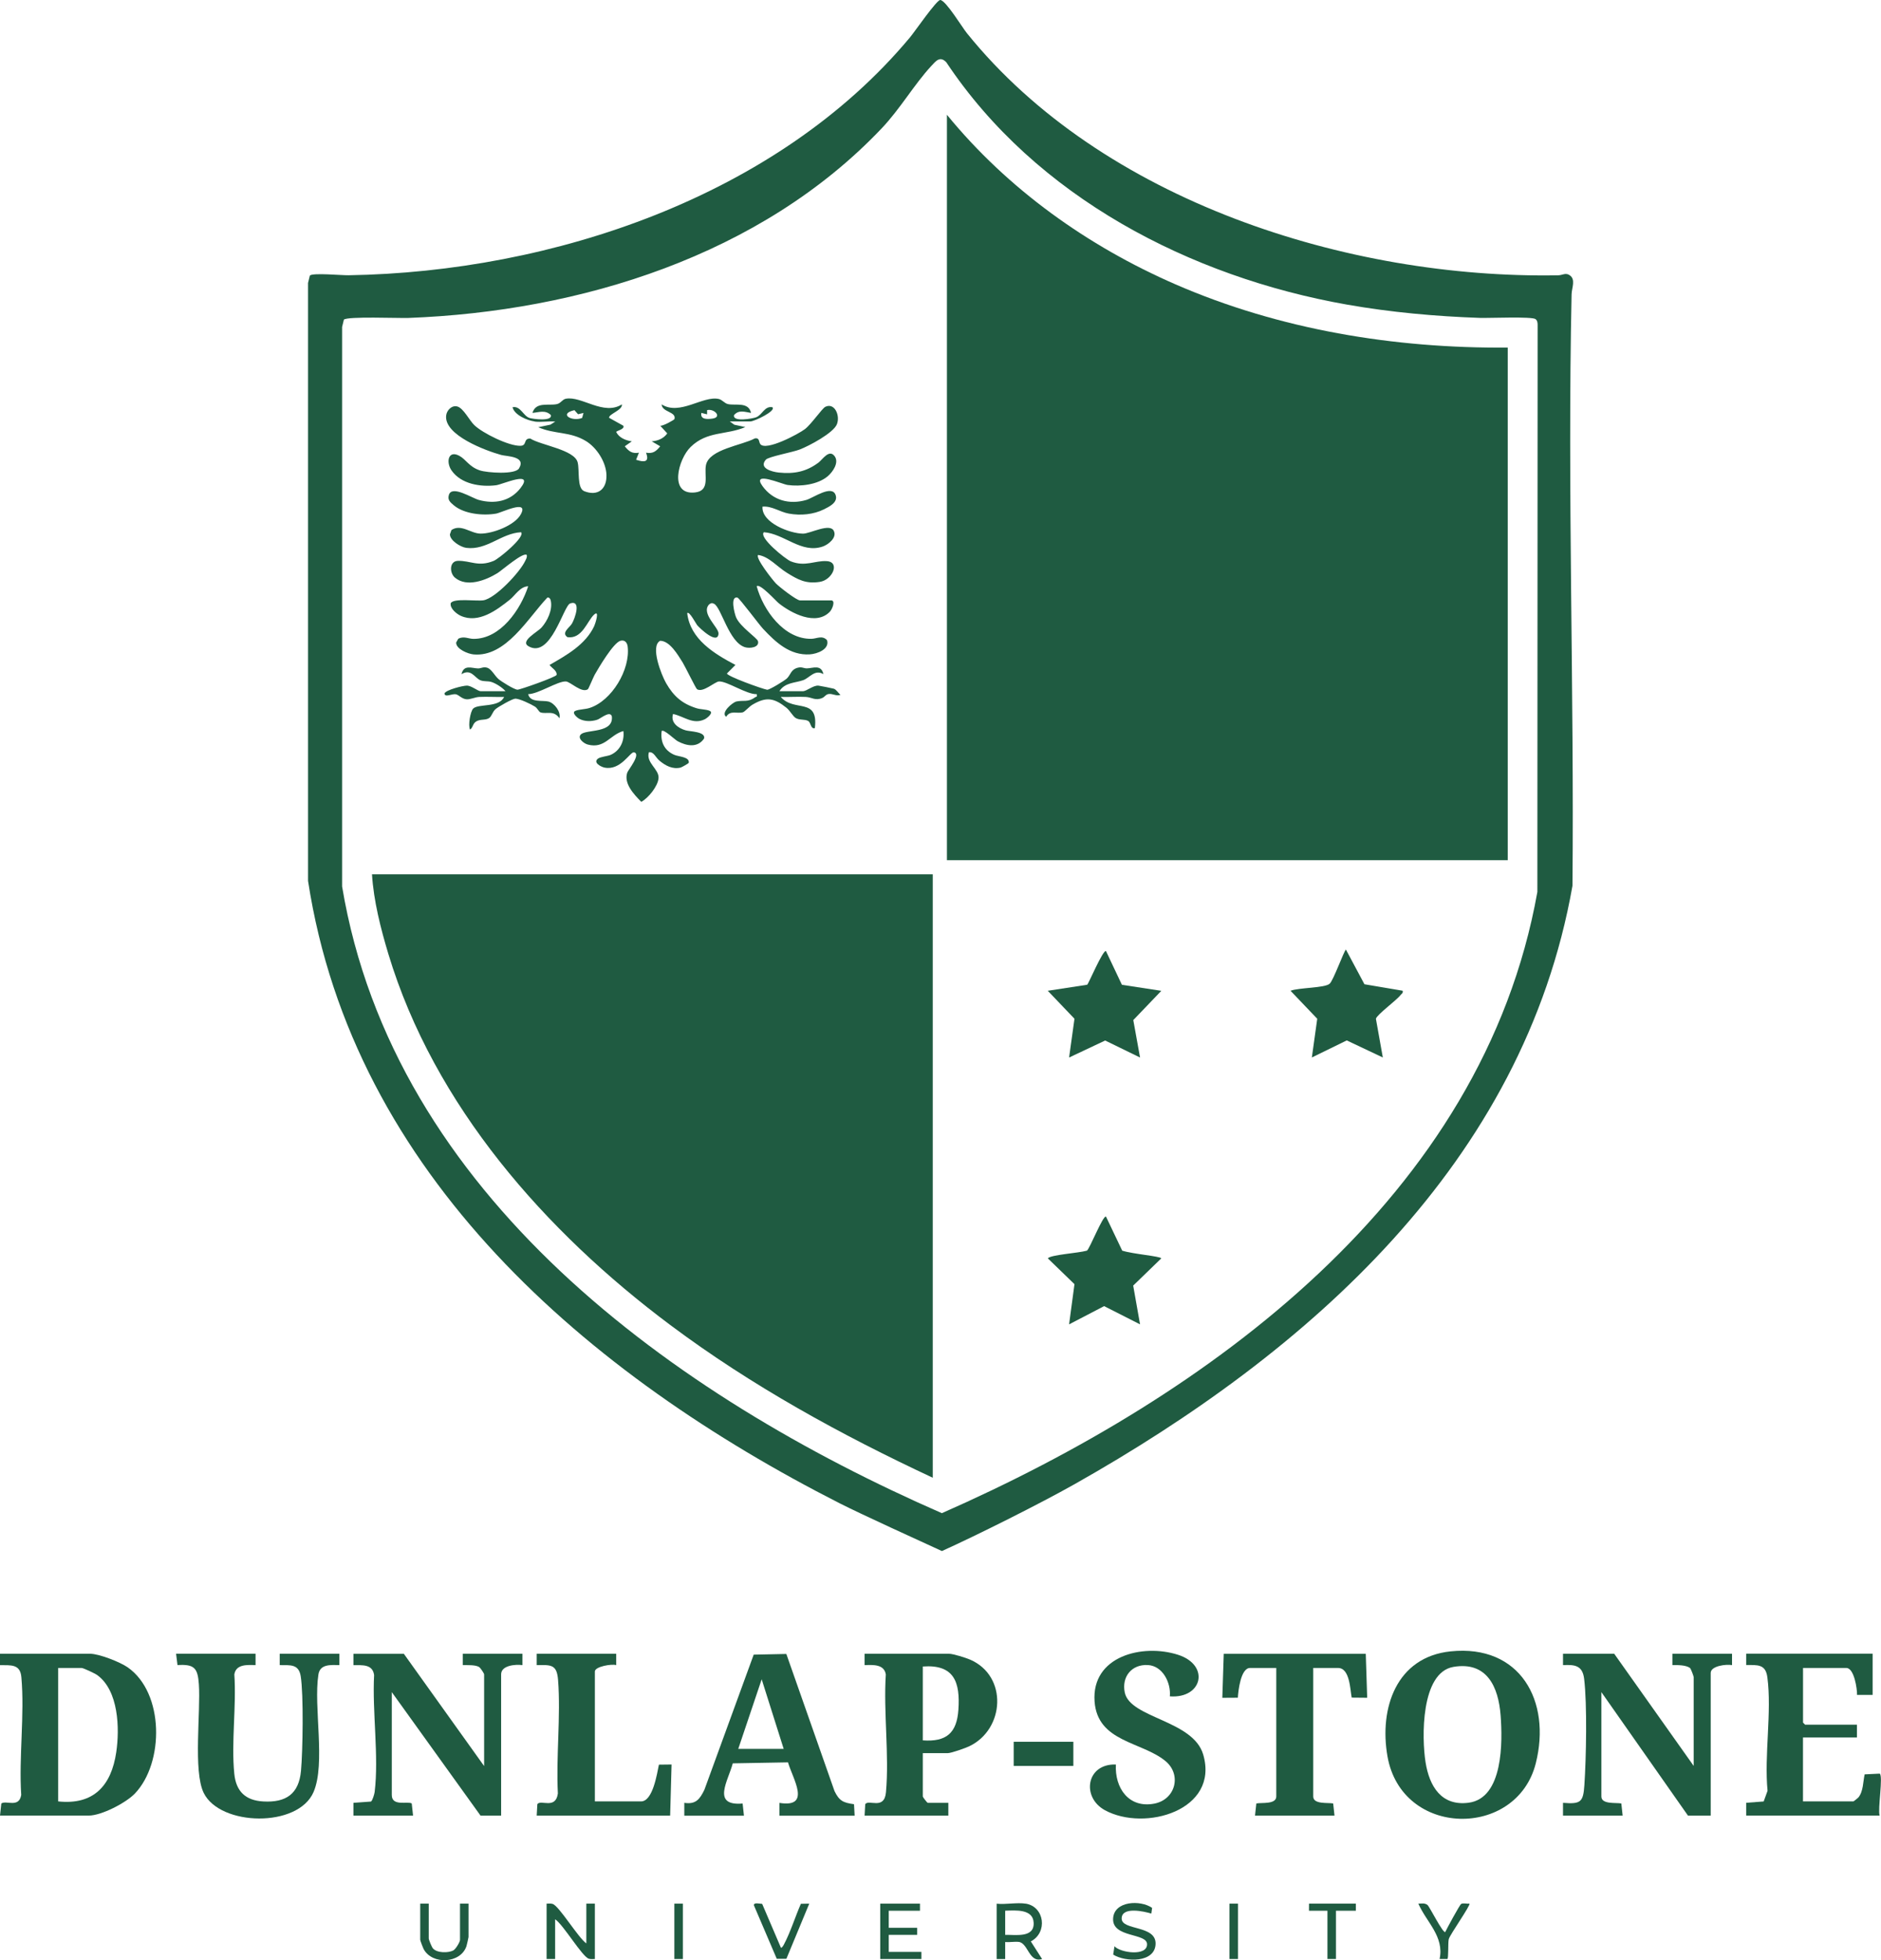 <?xml version="1.0" encoding="UTF-8"?><svg id="a" xmlns="http://www.w3.org/2000/svg" viewBox="0 0 383.84 400"><path d="M0,370.5l.27-2.48c1-.7,3.61.99,4.06-1.74-.5-7.74.72-16.42.03-24.04-.24-2.7-2.11-2.41-4.36-2.45v-2.32h18.4c1.82,0,6.11,1.69,7.66,2.77,7.48,5.22,7.46,19.49,1.46,25.76-1.82,1.9-6.81,4.49-9.41,4.49H0ZM11.88,367.6c7.26.77,10.84-3.25,11.84-10.03.72-4.86.49-12.59-3.88-15.75-.45-.33-2.83-1.45-3.19-1.45h-4.78v27.23Z" fill="#1f5b41"/><path d="M296.03,336.98c14.16-1.46,20.58,10.13,17.36,22.86-3.9,15.42-27.34,15.2-30.26-1.44-1.72-9.82,1.81-20.28,12.9-21.42ZM296.59,340.15c-6.69,1.14-6.48,14.51-5.69,19.46s3.25,8.98,8.78,8.26c7.11-.92,6.94-12.48,6.54-17.79-.44-5.88-2.81-11.09-9.63-9.93Z" fill="#1f5b41"/><path d="M329.4,337.47l16.22,22.89v-18.11c0-.16-.57-1.76-.78-1.9-.85-.59-2.56-.59-3.57-.56v-2.32h12.17v2.32c-1.1-.24-4.35.14-4.35,1.59v29.12h-4.64l-17.67-25.2v21.29c0,1.68,3.04,1.21,4.07,1.43l.27,2.48h-12.17v-2.61c3.61.29,4.13-.13,4.36-3.61.37-5.46.59-16.46-.05-21.71-.33-2.69-1.86-2.91-4.31-2.78v-2.32h10.43Z" fill="#1f5b41"/><path d="M98.79,360.36v-18.69c0-.18-.75-1.36-1.08-1.53-.82-.43-2.34-.34-3.27-.35v-2.32h12.17v2.32c-1.38-.2-4.35.03-4.35,1.88v28.83h-4.2l-18.11-25.2v21c0,2.4,3.33,1.2,4.07,1.72l.27,2.48h-12.17v-2.61s3.58-.26,3.58-.26c.32-.21.69-1.51.75-1.93.89-7.29-.51-16.43-.11-23.89-.31-2.24-2.4-2.01-4.22-2.01v-2.32h10.29l16.37,22.89Z" fill="#1f5b41"/><path d="M188.31,357.75v8.84c0,.15.89,1.3,1.01,1.3h4.2v2.61h-17.09l.13-2.34c.73-1.05,3.9,1.28,4.23-2.43.69-7.62-.53-16.31-.03-24.04-.33-2.12-2.64-1.96-4.33-1.9v-2.32h17.24c.82,0,3.43.82,4.3,1.2,7.72,3.34,7.07,14.23-.19,17.68-.79.38-3.68,1.4-4.4,1.4h-5.07ZM188.31,355.14c4.81.35,6.93-1.5,7.26-6.22.39-5.63-.83-9.32-7.26-8.85v15.06Z" fill="#1f5b41"/><path d="M52.15,337.47v2.32c-1.69-.06-4-.22-4.33,1.9.44,6.5-.65,13.87-.01,20.26.36,3.62,2.3,5.46,5.92,5.66,4.64.26,7.26-1.54,7.69-6.24.37-4.01.55-15.6-.06-19.34-.41-2.51-2.16-2.22-4.28-2.24v-2.32h12.17v2.32c-1.77-.04-3.97-.25-4.28,1.95-1.02,6.57,1.51,18.1-.98,23.93-3.15,7.37-19.07,7.01-22.42.2-2.18-4.44-.59-16.58-.99-22.19-.23-3.25-.88-4.12-4.36-3.9l-.29-2.32h16.22Z" fill="#1f5b41"/><path d="M139.64,370.5v-2.61c2.37.37,3.18-.77,4.11-2.69l10.05-27.55,6.66-.14,9.83,27.98c.98,2.03,1.81,2.38,3.98,2.68l.13,2.34h-15.35v-2.61c6.61,1.06,2.71-4.93,1.75-8.27l-11.27.2c-.92,3.53-4.41,8.75,2.01,8.2l.27,2.48h-12.17ZM159.92,356.88l-4.49-14.2-4.78,14.2h9.27Z" fill="#1f5b41"/><path d="M382.13,337.47v8.4h-3.18c.04-1.24-.59-5.5-2.18-5.5h-8.84v11.15l.43.43h10.57v2.61h-11.01v13.04h10.28c.06,0,.91-.67,1.02-.8,1.01-1.21.96-3.24,1.28-4.72l3.08-.15c.73.51-.44,7.26-.02,8.56h-27.23v-2.61s3.57-.27,3.57-.27l.79-2.18c-.7-7.24.9-16.13-.04-23.17-.36-2.71-2.01-2.49-4.32-2.49v-2.32h25.79Z" fill="#1f5b41"/><path d="M238.72,346.16c.25-2.74-1.43-6.23-4.5-6.39-3.3-.17-5.36,2.4-4.7,5.6,1.09,5.26,13.95,5.63,16.01,12.67,3.32,11.36-11.89,15.79-20.05,11.36-4.85-2.63-3.82-9.54,2.23-9.33-.26,4.79,2.63,8.98,7.84,7.98,4.33-.83,5.63-5.91,2.28-8.68-4.83-4-13.88-3.85-14.47-12.18-.65-9.25,9.79-11.84,17.04-9.51,6.54,2.1,5,8.97-1.68,8.48Z" fill="#1f5b41"/><path d="M278.7,337.47l.29,8.98-3.16-.03c-.32-1.62-.37-6.05-2.78-6.05h-5.07v26.22c0,1.67,3.04,1.21,4.07,1.43l.27,2.48h-16.22l.27-2.48c1.04-.22,4.07.24,4.07-1.43v-26.22h-5.36c-1.9,0-2.41,4.7-2.48,6.07l-3.17.02.29-8.98h28.97Z" fill="#1f5b41"/><path d="M125.74,337.47v2.32c-.86-.3-4.35.28-4.35,1.3v26.51h9.42c2.43,0,3.27-5.73,3.65-7.5l2.58-.03-.29,10.43h-27.23l.13-2.34c.7-1.01,3.73,1.16,4.19-2.18-.39-7.52.61-15.72.04-23.16-.25-3.18-1.4-3.09-4.36-3.03v-2.32h16.23Z" fill="#1f5b41"/><rect x="206.86" y="355.43" width="12.17" height="4.93" fill="#1f5b41"/><path d="M119.65,396.57v-8.11h1.74v11.3c-.41,0-.84.07-1.24-.06-1.38-.45-5.19-6.95-6.87-8.05v8.11h-1.74v-11.3c.41,0,.84-.07,1.24.06,1.34.44,5.23,6.94,6.87,8.05Z" fill="#1f5b41"/><path d="M209.32,388.46c3.83.63,4.52,5.89,1.03,7.71l2.3,3.59c-2.67.86-2.84-3.26-4.76-3.49-.85-.1-1.89.11-2.77.02v3.48s-1.74,0-1.74,0v-11.3c1.81.21,4.21-.29,5.94,0ZM205.12,394.83c2.09-.05,5.95.68,5.81-2.46-.12-2.89-3.78-2.53-5.81-2.47v4.93Z" fill="#1f5b41"/><polygon points="187.73 388.46 187.73 389.91 181.36 389.91 181.36 393.39 187.15 393.39 187.15 394.83 181.36 394.83 181.36 398.31 188.02 398.31 188.02 399.76 179.62 399.76 179.62 388.46 187.73 388.46" fill="#1f5b41"/><path d="M87.49,388.46v7.1c0,.27.61,1.76.86,2.04.84.96,3.16.96,4.18.39.48-.27,1.34-1.7,1.34-2.14v-7.39h1.74v6.81c0,.1-.36,1.69-.43,1.89-1.21,3.55-6.99,3.81-8.72.59-.14-.26-.71-1.75-.71-1.9v-7.39h1.74Z" fill="#1f5b41"/><path d="M234.95,390.49c-1.5-.46-6.06-1.49-6.06,1.01s7.05,1.29,6.92,5.19-6.17,3.72-8.65,2.17l.26-1.7c1.22,1.35,6.72,2.1,6.65-.44-.06-2.31-7.08-1.26-6.93-5.18.15-3.68,5.63-3.86,7.96-2.21l-.16,1.17Z" fill="#1f5b41"/><path d="M155.53,388.51l3.82,8.93c.19.14.53-.47.63-.67,1.31-2.45,2.31-5.69,3.45-8.28l1.71-.03-4.67,11.26h-1.96s-4.64-10.86-4.64-10.86c-.21-.74,1.25-.36,1.66-.35Z" fill="#1f5b41"/><path d="M294.92,394.25c.36-.77,2.96-5.57,3.25-5.73.39-.22,1.19,0,1.68-.06.32.27-3.96,6.3-4.21,7.23-.19.72-.01,4.03-.3,4.07h-1.57c.97-4.62-2.66-7.47-4.34-11.3.69,0,1.31-.18,1.88.29.42.35,3.16,5.85,3.62,5.5Z" fill="#1f5b41"/><polygon points="276.68 388.46 276.68 389.91 272.62 389.91 272.62 399.76 270.88 399.76 270.88 389.91 267.11 389.91 267.12 388.46 276.68 388.46" fill="#1f5b41"/><rect x="137.61" y="388.46" width="1.74" height="11.3" fill="#1f5b41"/><rect x="250.89" y="388.46" width="1.74" height="11.3" fill="#1f5b41"/><path d="M63.23,56.23c.6-.6,6.51-.03,7.91-.06,41.5-.67,87.42-16.02,114.56-48.55C186.61,6.54,191.15-.06,191.88,0c1.15.1,4.45,5.56,5.42,6.76,27.6,34.24,77.75,50.18,120.67,49.42.91-.02,1.48-.58,2.32-.03,1.32.86.43,2.62.41,3.92-.86,40.19.54,80.51.18,120.69-9.98,56.56-53.88,95.18-101.61,122.11-7.11,4.01-19.95,10.43-27.06,13.64-.03.01.28.13,0,0-4.19-1.91-16.63-7.59-20.82-9.72-51.36-26.12-99.32-66.95-108.53-127.04V57.74s.37-1.51.37-1.51ZM70.18,65.21l-.37,1.51v114.17c10.49,62.95,67.68,103.98,122.39,127.89,54.34-23.93,110.39-64.44,121.52-126.78l.05-115.57c.01-.47-.02-1-.42-1.31-.72-.57-9.57-.19-11.34-.25-9.05-.31-18.2-1.14-27.13-2.71-32.03-5.65-63.5-21.98-81.78-49.46-1.29-1.34-2.13-.24-3.05.75-3.54,3.83-6.31,8.71-10.14,12.75-24.63,25.95-61.5,37.37-96.61,38.68-1.94.07-12.42-.36-13.13.35Z" fill="#1f5b41"/><path d="M307.67,70.94v104.59h-114.44V23.42c12.4,15.16,28.71,26.8,46.65,34.61,21.23,9.24,44.62,13.09,67.78,12.9Z" fill="#1f5b41"/><path d="M190.34,178.42v123.13c-18.73-8.75-36.99-18.77-53.57-31.17-25.48-19.05-48.17-44.73-57.53-75.74-1.56-5.18-3-10.84-3.33-16.22h114.44Z" fill="#1f5b41"/><path d="M109.08,86c-1.44-.18-4.13-1.31-4.49-2.9,1.62-.34,2.18,1.78,3.46,2.19.67.21,4.69.76,4.36-.59-1.13-1.11-2.43-.56-3.76-.44.72-2.36,3.28-1.41,5.01-1.8.77-.17,1.09-.95,1.8-1.09,3.21-.63,7.7,3.52,11.44,1.15.21,1.17-2.76,1.99-2.6,2.74l2.89,1.61c.4.75-1.51,1.04-1.44,1.3.58,1.16,1.94,1.72,3.18,1.89l-1.44,1.01c.84,1.03,1.48,1.55,2.89,1.31l-.58,1.44c1.64.54,2.79.54,2.03-1.44,1.41.24,2.06-.28,2.89-1.31l-1.73-1.01c1.26-.1,2.43-.57,3.17-1.62l-1.44-1.57c.47.15,2.87-1.19,2.91-1.35.43-1.54-2.52-1.36-2.62-3,3.71,2.36,8.45-1.84,11.67-1.1.7.16,1.16.88,1.86,1.04,1.57.35,4.19-.53,4.72,1.8-1.26-.19-2.48-.7-3.47.44-.35,1.49,3.84.71,4.51.45,1.28-.5,1.71-2.35,3.31-2.05.84.74-3.67,2.9-4.49,2.9h-4.2l.92.67,2.26.48c-3.97,1.68-7.77.76-11.16,4.05-2.56,2.48-4.51,9.88.89,9.29,3.16-.34,1.81-3.53,2.23-5.59.66-3.25,7.39-4.02,9.95-5.43,1.04-.21.81.75,1.14,1.16,1.16,1.48,7.8-2.07,9.1-3.06s3.5-4.22,4.16-4.55c1.88-.93,3.08,1.76,2.37,3.55s-5.7,4.44-7.59,5.16c-1.45.56-6.38,1.46-6.91,2.07-1.51,1.74,1.24,2.49,2.64,2.63,3.13.32,5.59-.16,8.1-2.03.83-.62,2.19-2.86,3.32-1.27.91,1.29-.41,3.18-1.42,4.04-2.04,1.75-5.62,2.15-8.19,1.8-1.13-.15-7.45-2.98-5.14.22,2.12,2.94,5.5,3.83,8.92,2.84,1.46-.42,5.29-3.23,6.02-.97.47,1.46-1.26,2.31-2.38,2.87-2.18,1.08-4.78,1.31-7.17.88-1.85-.33-3.48-1.6-5.39-1.42-.22,3.29,5.58,5.48,8.27,5.51,1.41.02,5.59-2.28,6.31-.51.62,1.34-1.13,2.73-2.26,3.13-4.38,1.53-7.92-2.64-12.04-2.91-1.08,1.08,4.4,5.49,5.5,5.94,2.94,1.18,4.94-.2,7.35-.04,2.75.18,1.19,3.82-1.43,4.23-2.88.45-4.47-.46-6.77-1.89-1.94-1.21-3.64-3.3-5.82-3.6-.61.61,2.96,5.11,3.62,5.8s4.22,3.47,4.93,3.47h6.37c.9,0,.25,1.76-.29,2.32-2.83,2.93-7.84.32-10.42-1.74-.56-.44-3.84-4.12-4.5-3.47,1.32,4.88,5.57,10.83,11.16,10.73,1.11-.02,2.18-.78,3.19.27.58,1.84-1.98,2.8-3.49,2.9-4.08.27-6.99-2.47-9.56-5.21-.81-.86-4.83-6.28-5.23-6.37-1.55-.34-.58,3.32-.27,4.04.81,1.91,4.29,4.19,4.46,4.84.34,1.3-1.69,1.56-2.69,1.23-3.24-1.04-4.78-8.04-6.25-8.84-.42-.23-.69-.16-1.04.13-1.71,1.85,2.02,4.72,1.93,5.96-.17,2.35-3.8-1.07-4.36-1.74-.25-.3-1.61-2.94-2.03-2.45.62,5.34,5.51,8.28,9.84,10.57l-1.73,1.74c0,.56,7.13,3.13,8.23,3.33.54-.03,3.55-1.88,4-2.31.79-.75.8-1.84,2.25-2.2.84-.21,1.19.16,1.85.14,1.24-.03,2.9-.86,3.36,1.18-1.77-1.05-2.8.75-4.13,1.23-1.59.57-3.75.45-4.85,2.25h4.78c.79,0,2.07-1.2,3.16-1.14.21.01,2.91.55,3.15.63.52.16.93.91,1.36,1.24-.77.37-1.6-.3-2.45-.15-.55.09-.78.6-1.25.8-1.45.62-2.11-.15-3.4-.21-1.68-.08-3.38.05-5.07,0,2.71,3.2,7.72-.04,6.95,6.37-.89.22-.77-1.12-1.36-1.46-.7-.41-1.7-.13-2.52-.59-.6-.34-1.17-1.51-1.93-2.12-2.53-2.02-4.13-2.27-6.94-.61-.66.39-1.55,1.43-1.93,1.54-1.17.34-2.58-.49-3.42.92-1.19-.85,1.32-2.95,2.09-3.12,1.39-.31,2.36.22,3.78-.84.26-.19.52,0,.36-.66-2.04.09-6.05-2.67-7.69-2.59-.84.04-3.26,2.35-4.48,1.59-.26-.17-2.43-4.65-2.94-5.47-1-1.58-2.6-4.38-4.58-4.42-2.12,1.08.28,7.05,1.21,8.66,1.53,2.66,3.26,4.18,6.2,5.1.86.27,1.92.21,2.67.53.9.38-.51,1.5-1.01,1.74-2.42,1.15-4.21-.63-6.45-1.09-.57,1.78,1.08,2.91,2.59,3.34.88.25,4.12.24,3.74,1.67-1.32,1.95-3.57,1.52-5.38.55-.6-.32-2.84-2.53-3.27-2.09-.29,2.16.51,3.95,2.54,4.85.91.41,3.22.4,2.98,1.66-.02.09-1.43.91-1.67.96-1.65.38-3.05-.38-4.28-1.4-.83-.68-1.17-1.88-2.18-1.73-.65,2.16,2.12,3.44,1.97,5.29-.13,1.63-2.07,4.04-3.52,4.83-1.47-1.49-3.63-3.74-2.86-5.98.18-.53,2.89-3.81,1.37-4.13-.76-.16-2.72,3.79-6.01,3.12-.7-.14-2.38-1-1.37-1.81.52-.42,2-.5,2.67-.81,1.87-.86,2.81-2.82,2.54-4.84-2.77.77-3.79,3.67-7.25,2.76-.85-.22-2.24-1.34-1.38-2.11,1.14-1.02,6.68-.16,6.28-3.65-.39-1.24-2.27.47-3,.7-1.16.37-2.51.39-3.62-.18-.46-.24-1.67-1.28-.82-1.64.79-.33,1.96-.29,2.9-.59,4.54-1.46,8.34-7.86,7.77-12.54-.1-.8-.6-1.41-1.47-1.17-1.44.4-4.43,5.47-5.26,6.93-.29.52-1.25,2.87-1.39,2.96-1.26.86-3.57-1.54-4.49-1.59-1.69-.08-5.64,2.58-7.69,2.59.39,1.79,2.93,1.21,4.13,1.51s2.6,2.08,2.24,3.41c-1.17-1.72-2.64-.78-3.86-1.2-.36-.12-.59-.83-1.14-1.18-.75-.48-3.25-1.69-4.05-1.61-.65.06-3.42,1.65-3.97,2.12-.67.57-.77,1.48-1.34,1.84-.73.47-1.71.17-2.55.64s-.69,1.31-1.33,1.7c-.42-.87.07-3.7.64-4.28,1.05-1.05,5.32-.14,6.31-2.38-1.68.04-3.38-.07-5.07,0-.82.03-1.8.53-2.57.48-.95-.06-1.57-.87-2.14-1.01-.85-.21-2.33.76-2.38-.2.36-.73,3.7-1.56,4.52-1.58.97-.03,2.28,1.14,2.86,1.14h5.07c-.6-.73-2.02-1.63-2.89-1.89-.75-.23-1.5-.04-2.25-.35-1.14-.48-1.89-2.44-3.84-1.23.46-2.04,2.12-1.21,3.36-1.18.66.01,1.06-.38,1.86-.15.91.26,1.55,1.65,2.33,2.32.59.51,3.21,2.15,3.88,2.17.52.01,7.91-2.6,7.98-3.02.14-.83-1.01-1.43-1.45-2.02,3.47-2,7.35-4.14,9.13-7.95.21-.45,1.17-3.42-.02-2.34-1.42,1.28-2.41,5.05-5.45,4.61-1.32-.9.45-1.96.92-2.77.63-1.08,1.95-4.87-.35-4.12-1.38.45-3.96,11.36-8.51,8.75-1.82-1.04,1.85-2.91,2.68-3.85,1.18-1.35,2.22-3.52,1.88-5.36-.07-.38-.27-.82-.72-.72-3.94,4.13-8.45,12.21-15.07,11.59-1.15-.11-3.57-1.1-3.54-2.42l.43-.77c1.12-.61,2.09.02,3.11.02,5.53.03,9.63-6.01,11.16-10.74-1.69.08-2.61,1.83-3.76,2.75-2.7,2.16-6.37,4.89-9.97,3.3-.85-.38-2.27-1.5-2.08-2.58.55-1.1,5.27-.38,6.66-.6,2.48-.39,7.45-5.74,8.52-8,.2-.42.44-.74.34-1.25-.71-.68-5.08,3.15-5.99,3.71-2.34,1.44-6.2,2.96-8.65.93-1.16-.96-1.17-3.39.57-3.44,2.61-.07,4.14,1.3,7.31.01,1.09-.44,6.53-4.94,5.59-5.85-4.03.2-6.93,3.71-11.16,3.19-1.19-.15-3.35-1.5-3.35-2.76l.31-.88c1.98-1.32,3.92.72,5.94.73,2.45.02,6.99-1.67,8.22-3.95,1.69-3.14-3.93-.32-5.05-.13-2.65.46-6.53.09-8.66-1.72-.7-.6-1.29-1.08-.97-2.1.61-2.05,4.7.65,6.1,1.03,3.18.87,6.37.32,8.49-2.39,2.95-3.79-3.68-.77-4.95-.61-3.16.4-7.17-.23-9.1-3.02-1.16-1.67-.7-4.2,1.56-3,1.4.74,2.01,2.27,4.25,3,1.45.47,7.17.9,7.96-.42,1.5-2.51-2.48-2.42-3.64-2.74-3.09-.85-11.7-4.02-11.23-8.05.12-1.07,1.15-2.15,2.28-1.84,1.26.35,2.46,2.84,3.46,3.8,1.71,1.65,7.1,4.31,9.44,4.22,1.39-.05.5-1.52,1.99-1.48,2.13,1.37,8.98,2.26,9.66,4.85.42,1.58-.18,5.28,1.34,5.89,2.79,1.11,4.65-.44,4.54-3.35-.1-2.61-1.98-5.52-4.16-6.86-3.3-2.02-6.36-1.35-9.76-2.84l2.5-.53.97-.62c-1.34-.12-2.9.16-4.2,0ZM117.96,84.53l-.74-.83c-3.29.74-.57,2.41,1.57,1.59l.28-1.02-1.11.26ZM143.12,84.26c-.27,1.38,1.24,1.29,2.19,1.17,2.15-.26.5-2.1-1.02-1.74v.86s-1.16-.29-1.16-.29Z" fill="#1f5b41"/><path d="M225.68,194.07l3.26,6.89,8.04,1.23-5.72,5.97,1.38,7.64-7.12-3.47-7.36,3.47,1.1-7.91-5.45-5.71,8.04-1.23c.29-.21,3.15-7.03,3.83-6.89Z" fill="#1f5b41"/><path d="M225.68,248.24l3.32,6.97c2.26.71,7.7,1.12,7.98,1.57l-5.74,5.56,1.4,7.91-7.33-3.72-7.15,3.72,1.1-8.2-5.44-5.27c.58-.74,6.18-1.06,7.98-1.57.59-.42,3.21-7.12,3.89-6.97Z" fill="#1f5b41"/><path d="M286.23,202.18c.13.5-.21.58-.43.87-.86,1.12-4.8,3.97-5.03,4.84l1.41,7.9-7.36-3.48-7.12,3.48,1.1-7.9-5.45-5.71c1.6-.65,7-.55,7.98-1.44.78-.7,2.9-6.65,3.32-6.97l3.78,7.08,7.8,1.32Z" fill="#1f5b41"/></svg>